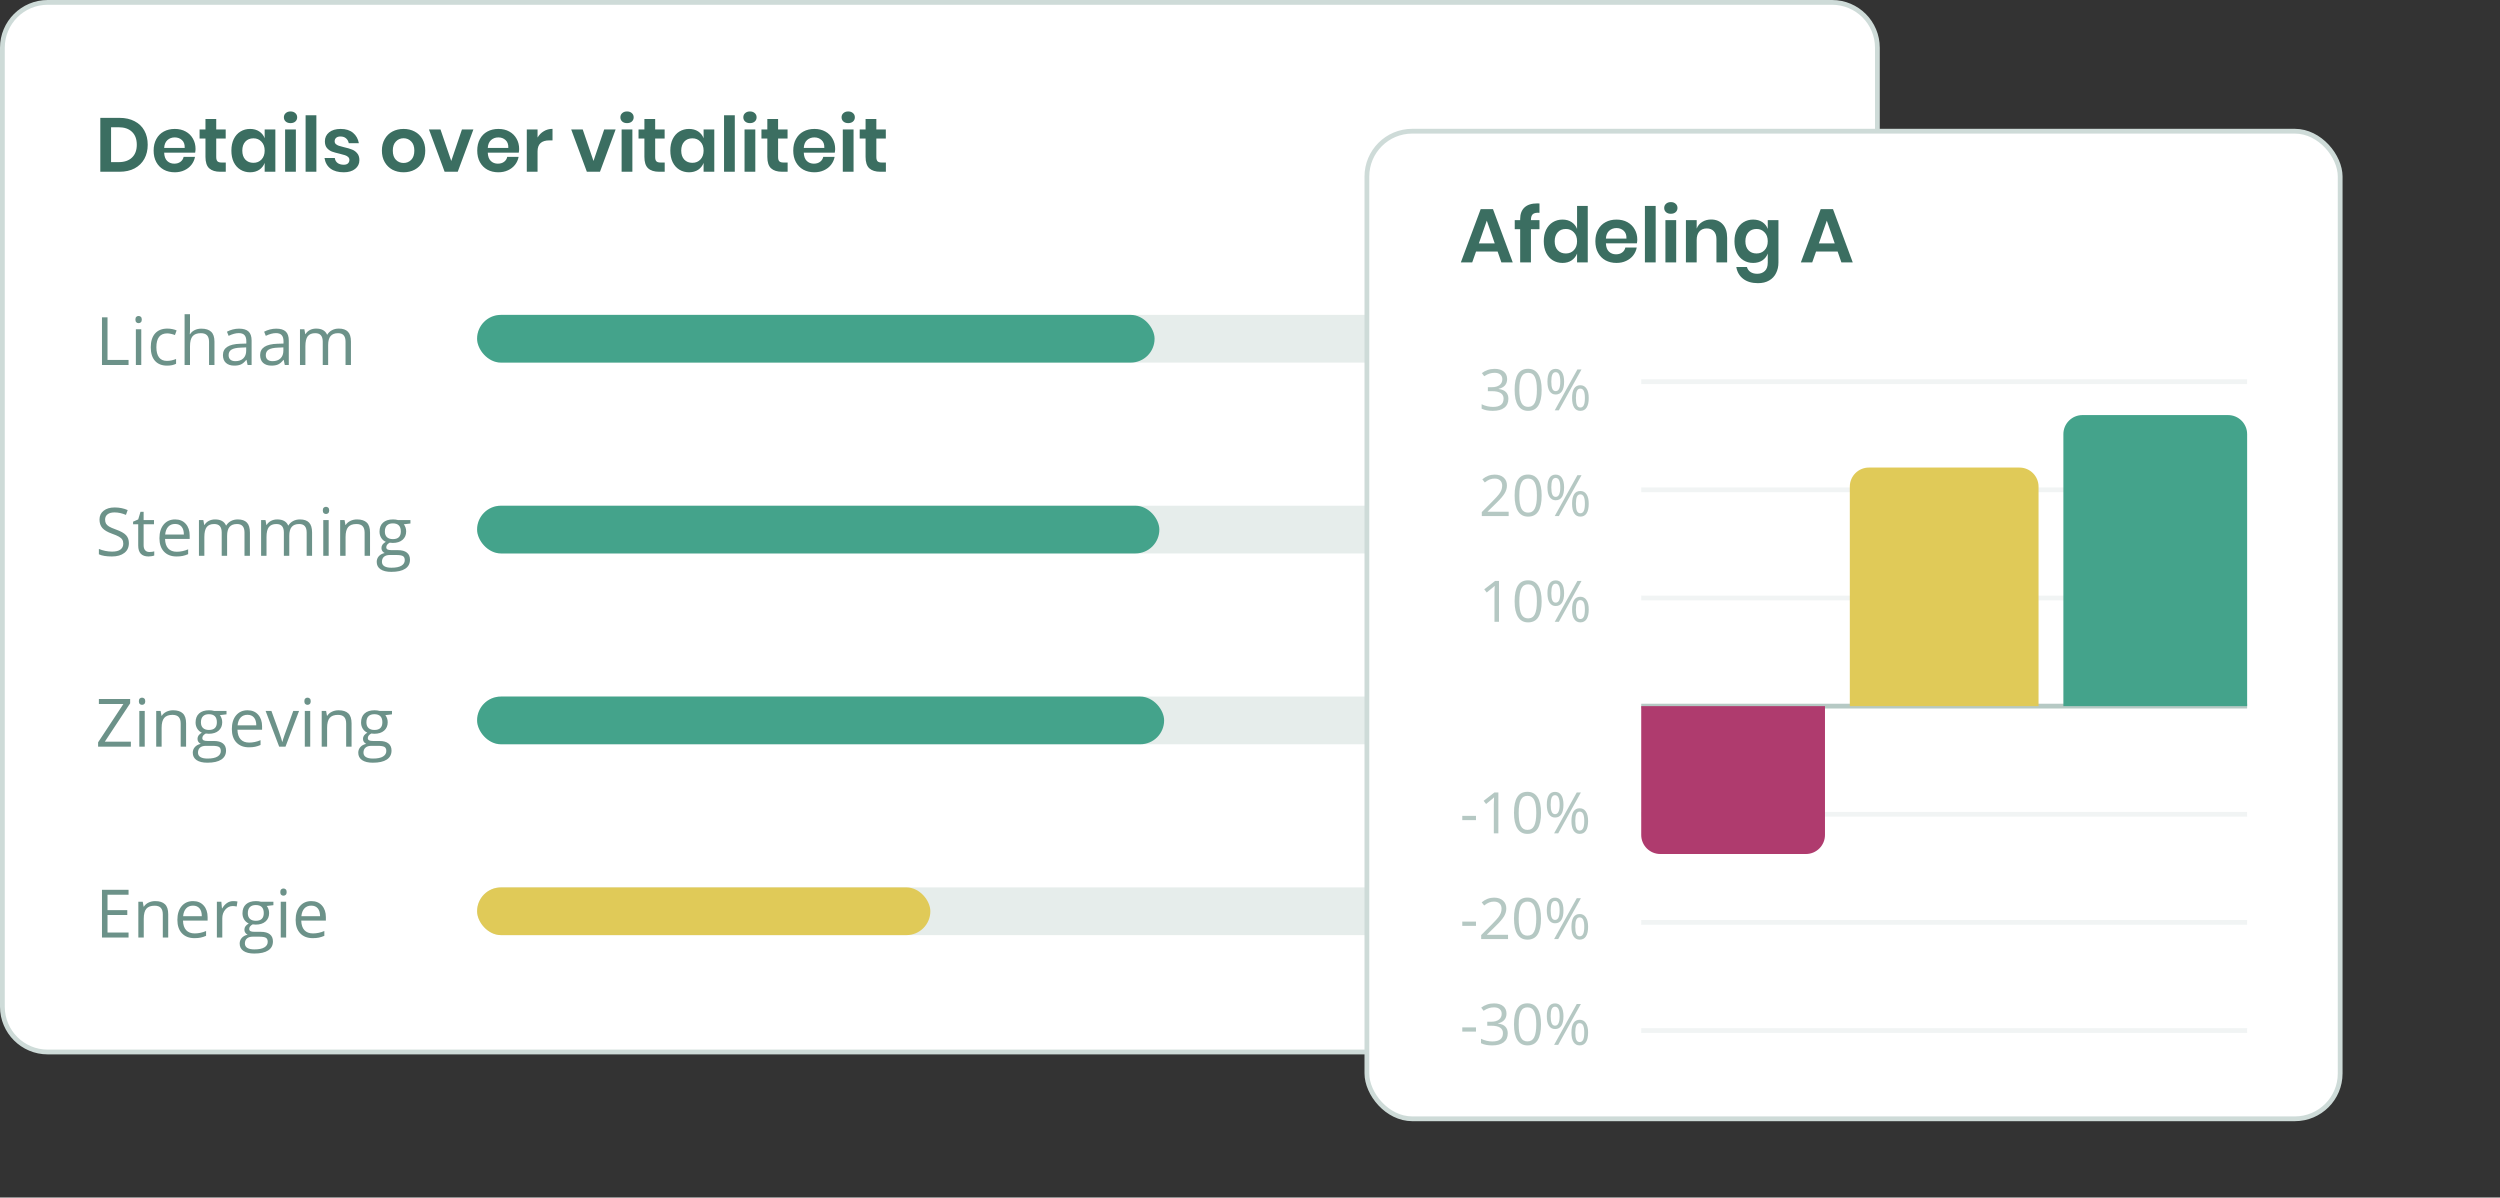 <svg xmlns="http://www.w3.org/2000/svg" width="524" height="251" viewBox="0 0 524 251" fill="none"><rect x="0" y="0" width="524" height="251" fill="#333333" stroke="none"/><path d="M10 0.5H384C389.247 0.5 393.5 4.753 393.5 10V211C393.5 216.247 389.247 220.5 384 220.5H10C4.753 220.5 0.5 216.247 0.5 211V10C0.5 4.753 4.753 0.5 10 0.5Z" fill="white"></path><path d="M10 0.5H384C389.247 0.5 393.5 4.753 393.5 10V211C393.5 216.247 389.247 220.5 384 220.5H10C4.753 220.5 0.5 216.247 0.5 211V10C0.5 4.753 4.753 0.5 10 0.5Z" stroke="#CEDBD8"></path><path opacity="0.8" d="M30.96 30.336C30.96 31.456 30.725 32.443 30.256 33.296C29.787 34.149 29.104 34.816 28.208 35.296C27.323 35.765 26.267 36 25.04 36H21.024V24.704H25.04C26.267 24.704 27.323 24.939 28.208 25.408C29.104 25.867 29.787 26.523 30.256 27.376C30.725 28.219 30.96 29.205 30.96 30.336ZM24.848 33.984C26.064 33.984 27.003 33.664 27.664 33.024C28.336 32.384 28.672 31.488 28.672 30.336C28.672 29.173 28.336 28.272 27.664 27.632C27.003 26.992 26.064 26.672 24.848 26.672H23.28V33.984H24.848ZM40.985 31.232C40.985 31.456 40.958 31.712 40.905 32H34.409C34.441 32.789 34.654 33.371 35.049 33.744C35.444 34.117 35.934 34.304 36.521 34.304C37.044 34.304 37.476 34.176 37.817 33.92C38.169 33.664 38.393 33.317 38.489 32.88H40.873C40.756 33.499 40.505 34.053 40.121 34.544C39.737 35.035 39.241 35.419 38.633 35.696C38.036 35.973 37.369 36.112 36.633 36.112C35.769 36.112 35.001 35.931 34.329 35.568C33.657 35.195 33.134 34.667 32.761 33.984C32.388 33.301 32.201 32.496 32.201 31.568C32.201 30.64 32.388 29.835 32.761 29.152C33.134 28.459 33.657 27.931 34.329 27.568C35.001 27.205 35.769 27.024 36.633 27.024C37.508 27.024 38.27 27.205 38.921 27.568C39.582 27.931 40.089 28.432 40.441 29.072C40.804 29.701 40.985 30.421 40.985 31.232ZM38.713 31.008C38.745 30.283 38.553 29.733 38.137 29.36C37.732 28.987 37.23 28.8 36.633 28.8C36.025 28.8 35.513 28.987 35.097 29.36C34.681 29.733 34.452 30.283 34.409 31.008H38.713ZM47.322 34.064V36H46.139C45.147 36 44.384 35.76 43.85 35.28C43.328 34.8 43.066 34 43.066 32.88V29.04H41.834V27.136H43.066V24.944H45.322V27.136H47.306V29.04H45.322V32.912C45.322 33.339 45.408 33.637 45.578 33.808C45.749 33.979 46.037 34.064 46.443 34.064H47.322ZM52.418 27.024C53.164 27.024 53.804 27.2 54.338 27.552C54.871 27.904 55.25 28.379 55.474 28.976V27.136H57.714V36H55.474V34.144C55.25 34.741 54.871 35.221 54.338 35.584C53.804 35.936 53.164 36.112 52.418 36.112C51.671 36.112 50.999 35.931 50.402 35.568C49.804 35.205 49.335 34.683 48.994 34C48.663 33.307 48.498 32.496 48.498 31.568C48.498 30.64 48.663 29.835 48.994 29.152C49.335 28.459 49.804 27.931 50.402 27.568C50.999 27.205 51.671 27.024 52.418 27.024ZM53.122 28.992C52.418 28.992 51.852 29.221 51.426 29.68C50.999 30.139 50.786 30.768 50.786 31.568C50.786 32.368 50.999 32.997 51.426 33.456C51.852 33.904 52.418 34.128 53.122 34.128C53.804 34.128 54.364 33.899 54.802 33.44C55.25 32.971 55.474 32.347 55.474 31.568C55.474 30.779 55.25 30.155 54.802 29.696C54.364 29.227 53.804 28.992 53.122 28.992ZM59.502 24.592C59.502 24.229 59.63 23.936 59.886 23.712C60.142 23.477 60.478 23.36 60.894 23.36C61.31 23.36 61.646 23.477 61.902 23.712C62.158 23.936 62.286 24.229 62.286 24.592C62.286 24.944 62.158 25.237 61.902 25.472C61.646 25.696 61.31 25.808 60.894 25.808C60.478 25.808 60.142 25.696 59.886 25.472C59.63 25.237 59.502 24.944 59.502 24.592ZM62.014 27.136V36H59.758V27.136H62.014ZM66.311 24.16V36H64.055V24.16H66.311ZM71.408 27.024C72.486 27.024 73.35 27.296 74 27.84C74.651 28.384 75.056 29.109 75.216 30.016H73.104C73.019 29.589 72.827 29.248 72.528 28.992C72.23 28.736 71.84 28.608 71.36 28.608C70.976 28.608 70.677 28.699 70.464 28.88C70.251 29.061 70.144 29.307 70.144 29.616C70.144 29.861 70.23 30.059 70.4 30.208C70.571 30.357 70.784 30.475 71.04 30.56C71.296 30.645 71.664 30.747 72.144 30.864C72.816 31.013 73.36 31.173 73.776 31.344C74.203 31.504 74.566 31.765 74.864 32.128C75.174 32.48 75.328 32.96 75.328 33.568C75.328 34.325 75.029 34.939 74.432 35.408C73.846 35.877 73.051 36.112 72.048 36.112C70.896 36.112 69.974 35.856 69.28 35.344C68.587 34.821 68.165 34.08 68.016 33.12H70.176C70.23 33.557 70.421 33.904 70.752 34.16C71.083 34.405 71.515 34.528 72.048 34.528C72.432 34.528 72.725 34.437 72.928 34.256C73.131 34.064 73.232 33.819 73.232 33.52C73.232 33.264 73.141 33.056 72.96 32.896C72.79 32.736 72.571 32.613 72.304 32.528C72.048 32.443 71.68 32.341 71.2 32.224C70.539 32.075 70 31.925 69.584 31.776C69.179 31.616 68.827 31.365 68.528 31.024C68.24 30.683 68.096 30.213 68.096 29.616C68.096 28.848 68.389 28.224 68.976 27.744C69.563 27.264 70.374 27.024 71.408 27.024ZM84.589 27.024C85.453 27.024 86.226 27.205 86.909 27.568C87.602 27.931 88.146 28.459 88.541 29.152C88.935 29.835 89.133 30.64 89.133 31.568C89.133 32.496 88.935 33.301 88.541 33.984C88.146 34.667 87.602 35.195 86.909 35.568C86.226 35.931 85.453 36.112 84.589 36.112C83.725 36.112 82.946 35.931 82.253 35.568C81.57 35.195 81.031 34.667 80.637 33.984C80.242 33.301 80.045 32.496 80.045 31.568C80.045 30.64 80.242 29.835 80.637 29.152C81.031 28.459 81.57 27.931 82.253 27.568C82.946 27.205 83.725 27.024 84.589 27.024ZM84.589 28.976C83.959 28.976 83.426 29.2 82.989 29.648C82.551 30.085 82.333 30.725 82.333 31.568C82.333 32.411 82.551 33.056 82.989 33.504C83.426 33.941 83.959 34.16 84.589 34.16C85.218 34.16 85.751 33.941 86.189 33.504C86.626 33.056 86.845 32.411 86.845 31.568C86.845 30.725 86.626 30.085 86.189 29.648C85.751 29.2 85.218 28.976 84.589 28.976ZM94.583 33.744L96.823 27.136H99.223L95.943 36H93.191L89.911 27.136H92.327L94.583 33.744ZM108.813 31.232C108.813 31.456 108.786 31.712 108.733 32H102.237C102.269 32.789 102.482 33.371 102.877 33.744C103.272 34.117 103.762 34.304 104.349 34.304C104.872 34.304 105.304 34.176 105.645 33.92C105.997 33.664 106.221 33.317 106.317 32.88H108.701C108.584 33.499 108.333 34.053 107.949 34.544C107.565 35.035 107.069 35.419 106.461 35.696C105.864 35.973 105.197 36.112 104.461 36.112C103.597 36.112 102.829 35.931 102.157 35.568C101.485 35.195 100.962 34.667 100.589 33.984C100.216 33.301 100.029 32.496 100.029 31.568C100.029 30.64 100.216 29.835 100.589 29.152C100.962 28.459 101.485 27.931 102.157 27.568C102.829 27.205 103.597 27.024 104.461 27.024C105.336 27.024 106.098 27.205 106.749 27.568C107.41 27.931 107.917 28.432 108.269 29.072C108.632 29.701 108.813 30.421 108.813 31.232ZM106.541 31.008C106.573 30.283 106.381 29.733 105.965 29.36C105.56 28.987 105.058 28.8 104.461 28.8C103.853 28.8 103.341 28.987 102.925 29.36C102.509 29.733 102.28 30.283 102.237 31.008H106.541ZM112.671 28.832C113.001 28.267 113.439 27.824 113.983 27.504C114.527 27.173 115.135 27.008 115.807 27.008V29.424H115.151C113.497 29.424 112.671 30.192 112.671 31.728V36H110.415V27.136H112.671V28.832ZM124.396 33.744L126.636 27.136H129.036L125.756 36H123.004L119.724 27.136H122.14L124.396 33.744ZM130.034 24.592C130.034 24.229 130.162 23.936 130.418 23.712C130.674 23.477 131.01 23.36 131.426 23.36C131.842 23.36 132.178 23.477 132.434 23.712C132.69 23.936 132.818 24.229 132.818 24.592C132.818 24.944 132.69 25.237 132.434 25.472C132.178 25.696 131.842 25.808 131.426 25.808C131.01 25.808 130.674 25.696 130.418 25.472C130.162 25.237 130.034 24.944 130.034 24.592ZM132.546 27.136V36H130.29V27.136H132.546ZM139.323 34.064V36H138.139C137.147 36 136.384 35.76 135.851 35.28C135.328 34.8 135.067 34 135.067 32.88V29.04H133.835V27.136H135.067V24.944H137.323V27.136H139.307V29.04H137.323V32.912C137.323 33.339 137.408 33.637 137.579 33.808C137.749 33.979 138.037 34.064 138.443 34.064H139.323ZM144.418 27.024C145.165 27.024 145.805 27.2 146.338 27.552C146.871 27.904 147.25 28.379 147.474 28.976V27.136H149.714V36H147.474V34.144C147.25 34.741 146.871 35.221 146.338 35.584C145.805 35.936 145.165 36.112 144.418 36.112C143.671 36.112 142.999 35.931 142.402 35.568C141.805 35.205 141.335 34.683 140.994 34C140.663 33.307 140.498 32.496 140.498 31.568C140.498 30.64 140.663 29.835 140.994 29.152C141.335 28.459 141.805 27.931 142.402 27.568C142.999 27.205 143.671 27.024 144.418 27.024ZM145.122 28.992C144.418 28.992 143.853 29.221 143.426 29.68C142.999 30.139 142.786 30.768 142.786 31.568C142.786 32.368 142.999 32.997 143.426 33.456C143.853 33.904 144.418 34.128 145.122 34.128C145.805 34.128 146.365 33.899 146.802 33.44C147.25 32.971 147.474 32.347 147.474 31.568C147.474 30.779 147.25 30.155 146.802 29.696C146.365 29.227 145.805 28.992 145.122 28.992ZM154.014 24.16V36H151.758V24.16H154.014ZM155.799 24.592C155.799 24.229 155.927 23.936 156.183 23.712C156.439 23.477 156.775 23.36 157.191 23.36C157.607 23.36 157.943 23.477 158.199 23.712C158.455 23.936 158.583 24.229 158.583 24.592C158.583 24.944 158.455 25.237 158.199 25.472C157.943 25.696 157.607 25.808 157.191 25.808C156.775 25.808 156.439 25.696 156.183 25.472C155.927 25.237 155.799 24.944 155.799 24.592ZM158.311 27.136V36H156.055V27.136H158.311ZM165.088 34.064V36H163.904C162.912 36 162.149 35.76 161.616 35.28C161.093 34.8 160.832 34 160.832 32.88V29.04H159.6V27.136H160.832V24.944H163.088V27.136H165.072V29.04H163.088V32.912C163.088 33.339 163.173 33.637 163.344 33.808C163.515 33.979 163.803 34.064 164.208 34.064H165.088ZM175.048 31.232C175.048 31.456 175.021 31.712 174.968 32H168.472C168.504 32.789 168.717 33.371 169.112 33.744C169.506 34.117 169.997 34.304 170.584 34.304C171.106 34.304 171.538 34.176 171.88 33.92C172.232 33.664 172.456 33.317 172.552 32.88H174.936C174.818 33.499 174.568 34.053 174.184 34.544C173.8 35.035 173.304 35.419 172.696 35.696C172.098 35.973 171.432 36.112 170.696 36.112C169.832 36.112 169.064 35.931 168.392 35.568C167.72 35.195 167.197 34.667 166.824 33.984C166.45 33.301 166.264 32.496 166.264 31.568C166.264 30.64 166.45 29.835 166.824 29.152C167.197 28.459 167.72 27.931 168.392 27.568C169.064 27.205 169.832 27.024 170.696 27.024C171.57 27.024 172.333 27.205 172.984 27.568C173.645 27.931 174.152 28.432 174.503 29.072C174.866 29.701 175.048 30.421 175.048 31.232ZM172.776 31.008C172.808 30.283 172.616 29.733 172.2 29.36C171.794 28.987 171.293 28.8 170.696 28.8C170.088 28.8 169.576 28.987 169.16 29.36C168.744 29.733 168.514 30.283 168.472 31.008H172.776ZM176.393 24.592C176.393 24.229 176.521 23.936 176.777 23.712C177.033 23.477 177.369 23.36 177.785 23.36C178.201 23.36 178.537 23.477 178.793 23.712C179.049 23.936 179.177 24.229 179.177 24.592C179.177 24.944 179.049 25.237 178.793 25.472C178.537 25.696 178.201 25.808 177.785 25.808C177.369 25.808 177.033 25.696 176.777 25.472C176.521 25.237 176.393 24.944 176.393 24.592ZM178.905 27.136V36H176.649V27.136H178.905ZM185.682 34.064V36H184.498C183.506 36 182.743 35.76 182.21 35.28C181.687 34.8 181.426 34 181.426 32.88V29.04H180.194V27.136H181.426V24.944H183.682V27.136H185.666V29.04H183.682V32.912C183.682 33.339 183.767 33.637 183.938 33.808C184.109 33.979 184.397 34.064 184.802 34.064H185.682Z" fill="#0A4A3A"></path><path d="M21.374 76.5V66.506H22.536V75.447H26.945V76.5H21.374ZM29.611 76.5H28.477V69.008H29.611V76.5ZM28.381 66.978C28.381 66.718 28.445 66.529 28.572 66.41C28.7 66.287 28.859 66.226 29.051 66.226C29.233 66.226 29.39 66.287 29.523 66.41C29.655 66.533 29.721 66.722 29.721 66.978C29.721 67.233 29.655 67.424 29.523 67.552C29.39 67.675 29.233 67.736 29.051 67.736C28.859 67.736 28.7 67.675 28.572 67.552C28.445 67.424 28.381 67.233 28.381 66.978ZM35.012 76.637C33.927 76.637 33.086 76.304 32.489 75.639C31.897 74.969 31.601 74.023 31.601 72.802C31.601 71.549 31.901 70.58 32.503 69.897C33.109 69.213 33.97 68.871 35.087 68.871C35.447 68.871 35.807 68.91 36.167 68.987C36.527 69.065 36.81 69.156 37.015 69.261L36.666 70.225C36.415 70.124 36.142 70.042 35.846 69.978C35.55 69.91 35.287 69.876 35.06 69.876C33.537 69.876 32.776 70.847 32.776 72.788C32.776 73.709 32.961 74.415 33.33 74.907C33.704 75.399 34.255 75.645 34.984 75.645C35.609 75.645 36.249 75.511 36.905 75.242V76.247C36.404 76.507 35.773 76.637 35.012 76.637ZM43.816 76.5V71.653C43.816 71.043 43.677 70.587 43.399 70.286C43.121 69.985 42.686 69.835 42.094 69.835C41.305 69.835 40.729 70.049 40.364 70.478C40.004 70.906 39.824 71.608 39.824 72.583V76.5H38.69V65.863H39.824V69.083C39.824 69.47 39.806 69.792 39.77 70.047H39.838C40.061 69.687 40.378 69.404 40.788 69.199C41.203 68.99 41.675 68.885 42.203 68.885C43.119 68.885 43.805 69.103 44.261 69.541C44.721 69.974 44.951 70.664 44.951 71.612V76.5H43.816ZM51.897 76.5L51.671 75.434H51.616C51.242 75.903 50.869 76.222 50.495 76.391C50.126 76.555 49.663 76.637 49.107 76.637C48.365 76.637 47.781 76.445 47.357 76.062C46.938 75.68 46.728 75.135 46.728 74.429C46.728 72.916 47.938 72.123 50.358 72.05L51.63 72.009V71.544C51.63 70.956 51.502 70.523 51.247 70.245C50.996 69.963 50.593 69.821 50.037 69.821C49.413 69.821 48.706 70.013 47.918 70.395L47.569 69.527C47.938 69.327 48.342 69.17 48.779 69.056C49.221 68.942 49.663 68.885 50.105 68.885C50.999 68.885 51.66 69.083 52.088 69.48C52.521 69.876 52.737 70.512 52.737 71.387V76.5H51.897ZM49.333 75.7C50.039 75.7 50.593 75.507 50.994 75.119C51.4 74.732 51.602 74.189 51.602 73.492V72.815L50.468 72.863C49.565 72.895 48.914 73.037 48.513 73.287C48.116 73.533 47.918 73.918 47.918 74.442C47.918 74.853 48.041 75.165 48.287 75.379C48.538 75.593 48.886 75.7 49.333 75.7ZM59.69 76.5L59.464 75.434H59.409C59.035 75.903 58.662 76.222 58.288 76.391C57.919 76.555 57.456 76.637 56.9 76.637C56.158 76.637 55.574 76.445 55.15 76.062C54.731 75.68 54.522 75.135 54.522 74.429C54.522 72.916 55.731 72.123 58.151 72.05L59.423 72.009V71.544C59.423 70.956 59.295 70.523 59.04 70.245C58.789 69.963 58.386 69.821 57.83 69.821C57.206 69.821 56.499 70.013 55.711 70.395L55.362 69.527C55.731 69.327 56.135 69.17 56.572 69.056C57.014 68.942 57.456 68.885 57.898 68.885C58.792 68.885 59.453 69.083 59.881 69.48C60.314 69.876 60.53 70.512 60.53 71.387V76.5H59.69ZM57.126 75.7C57.832 75.7 58.386 75.507 58.787 75.119C59.193 74.732 59.395 74.189 59.395 73.492V72.815L58.261 72.863C57.358 72.895 56.707 73.037 56.306 73.287C55.909 73.533 55.711 73.918 55.711 74.442C55.711 74.853 55.834 75.165 56.08 75.379C56.331 75.593 56.679 75.7 57.126 75.7ZM72.425 76.5V71.626C72.425 71.029 72.297 70.582 72.042 70.286C71.787 69.985 71.39 69.835 70.853 69.835C70.146 69.835 69.624 70.038 69.287 70.443C68.95 70.849 68.781 71.473 68.781 72.316V76.5H67.647V71.626C67.647 71.029 67.519 70.582 67.264 70.286C67.008 69.985 66.61 69.835 66.067 69.835C65.356 69.835 64.835 70.049 64.502 70.478C64.174 70.901 64.01 71.599 64.01 72.569V76.5H62.875V69.008H63.798L63.982 70.033H64.037C64.251 69.669 64.552 69.384 64.939 69.179C65.331 68.974 65.769 68.871 66.252 68.871C67.423 68.871 68.189 69.295 68.549 70.143H68.603C68.827 69.751 69.15 69.441 69.574 69.213C69.998 68.985 70.481 68.871 71.023 68.871C71.871 68.871 72.505 69.09 72.924 69.527C73.348 69.96 73.56 70.655 73.56 71.612V76.5H72.425Z" fill="#6C9289"></path><rect x="100" y="66" width="274" height="10" rx="5" fill="#E6EDEB"></rect><rect x="100" y="66" width="142" height="10" rx="5" fill="#44A38B"></rect><path d="M27.014 113.841C27.014 114.72 26.695 115.406 26.057 115.898C25.419 116.391 24.553 116.637 23.459 116.637C22.274 116.637 21.363 116.484 20.725 116.179V115.058C21.135 115.231 21.581 115.368 22.064 115.468C22.547 115.568 23.026 115.618 23.5 115.618C24.275 115.618 24.858 115.472 25.25 115.181C25.642 114.884 25.838 114.474 25.838 113.95C25.838 113.604 25.767 113.321 25.626 113.103C25.489 112.879 25.257 112.674 24.929 112.487C24.605 112.3 24.111 112.089 23.445 111.852C22.516 111.519 21.85 111.125 21.449 110.669C21.053 110.213 20.855 109.618 20.855 108.885C20.855 108.115 21.144 107.502 21.723 107.046C22.301 106.59 23.067 106.362 24.02 106.362C25.013 106.362 25.927 106.545 26.761 106.909L26.398 107.921C25.574 107.575 24.771 107.401 23.992 107.401C23.377 107.401 22.896 107.534 22.55 107.798C22.203 108.062 22.03 108.429 22.03 108.898C22.03 109.245 22.094 109.53 22.222 109.753C22.349 109.972 22.564 110.174 22.864 110.361C23.17 110.544 23.634 110.746 24.259 110.97C25.307 111.343 26.027 111.744 26.419 112.173C26.815 112.601 27.014 113.157 27.014 113.841ZM31.307 115.7C31.507 115.7 31.701 115.687 31.888 115.659C32.075 115.627 32.223 115.595 32.332 115.563V116.432C32.209 116.491 32.027 116.539 31.785 116.575C31.548 116.616 31.334 116.637 31.143 116.637C29.693 116.637 28.969 115.873 28.969 114.347V109.89H27.895V109.343L28.969 108.871L29.447 107.271H30.104V109.008H32.277V109.89H30.104V114.299C30.104 114.75 30.211 115.096 30.425 115.338C30.639 115.579 30.933 115.7 31.307 115.7ZM37.001 116.637C35.894 116.637 35.019 116.299 34.376 115.625C33.738 114.951 33.419 114.014 33.419 112.815C33.419 111.608 33.715 110.648 34.308 109.938C34.905 109.227 35.704 108.871 36.707 108.871C37.646 108.871 38.389 109.181 38.935 109.801C39.482 110.416 39.756 111.229 39.756 112.241V112.959H34.595C34.617 113.839 34.839 114.506 35.258 114.962C35.682 115.418 36.276 115.646 37.042 115.646C37.849 115.646 38.646 115.477 39.435 115.14V116.151C39.033 116.325 38.653 116.448 38.293 116.521C37.938 116.598 37.507 116.637 37.001 116.637ZM36.693 109.821C36.092 109.821 35.611 110.017 35.251 110.409C34.895 110.801 34.686 111.343 34.622 112.036H38.539C38.539 111.321 38.38 110.774 38.06 110.396C37.742 110.013 37.286 109.821 36.693 109.821ZM51.247 116.5V111.626C51.247 111.029 51.12 110.582 50.864 110.286C50.609 109.985 50.213 109.835 49.675 109.835C48.968 109.835 48.447 110.038 48.109 110.443C47.772 110.849 47.603 111.473 47.603 112.316V116.5H46.469V111.626C46.469 111.029 46.341 110.582 46.086 110.286C45.831 109.985 45.432 109.835 44.89 109.835C44.179 109.835 43.657 110.049 43.324 110.478C42.996 110.901 42.832 111.599 42.832 112.569V116.5H41.697V109.008H42.62L42.805 110.033H42.859C43.074 109.669 43.374 109.384 43.762 109.179C44.154 108.974 44.591 108.871 45.074 108.871C46.245 108.871 47.011 109.295 47.371 110.143H47.426C47.649 109.751 47.973 109.441 48.397 109.213C48.82 108.985 49.303 108.871 49.846 108.871C50.693 108.871 51.327 109.09 51.746 109.527C52.17 109.96 52.382 110.655 52.382 111.612V116.5H51.247ZM64.276 116.5V111.626C64.276 111.029 64.149 110.582 63.894 110.286C63.638 109.985 63.242 109.835 62.704 109.835C61.998 109.835 61.476 110.038 61.139 110.443C60.801 110.849 60.633 111.473 60.633 112.316V116.5H59.498V111.626C59.498 111.029 59.37 110.582 59.115 110.286C58.86 109.985 58.461 109.835 57.919 109.835C57.208 109.835 56.686 110.049 56.353 110.478C56.025 110.901 55.861 111.599 55.861 112.569V116.5H54.727V109.008H55.649L55.834 110.033H55.889C56.103 109.669 56.404 109.384 56.791 109.179C57.183 108.974 57.62 108.871 58.103 108.871C59.275 108.871 60.04 109.295 60.4 110.143H60.455C60.678 109.751 61.002 109.441 61.426 109.213C61.85 108.985 62.333 108.871 62.875 108.871C63.723 108.871 64.356 109.09 64.775 109.527C65.199 109.96 65.411 110.655 65.411 111.612V116.5H64.276ZM68.891 116.5H67.756V109.008H68.891V116.5ZM67.66 106.978C67.66 106.718 67.724 106.529 67.852 106.41C67.979 106.287 68.139 106.226 68.33 106.226C68.512 106.226 68.67 106.287 68.802 106.41C68.934 106.533 69 106.722 69 106.978C69 107.233 68.934 107.424 68.802 107.552C68.67 107.675 68.512 107.736 68.33 107.736C68.139 107.736 67.979 107.675 67.852 107.552C67.724 107.424 67.66 107.233 67.66 106.978ZM76.424 116.5V111.653C76.424 111.043 76.285 110.587 76.007 110.286C75.729 109.985 75.294 109.835 74.701 109.835C73.917 109.835 73.343 110.047 72.978 110.471C72.614 110.895 72.432 111.594 72.432 112.569V116.5H71.297V109.008H72.22L72.404 110.033H72.459C72.691 109.664 73.017 109.379 73.436 109.179C73.856 108.974 74.323 108.871 74.838 108.871C75.74 108.871 76.419 109.09 76.875 109.527C77.331 109.96 77.559 110.655 77.559 111.612V116.5H76.424ZM86.028 109.008V109.726L84.641 109.89C84.768 110.049 84.882 110.259 84.982 110.519C85.083 110.774 85.133 111.063 85.133 111.387C85.133 112.12 84.882 112.706 84.381 113.144C83.88 113.581 83.191 113.8 82.316 113.8C82.093 113.8 81.883 113.782 81.688 113.745C81.204 114 80.963 114.322 80.963 114.709C80.963 114.914 81.047 115.067 81.216 115.167C81.384 115.263 81.674 115.311 82.084 115.311H83.41C84.221 115.311 84.843 115.481 85.276 115.823C85.714 116.165 85.933 116.662 85.933 117.313C85.933 118.143 85.6 118.774 84.935 119.207C84.269 119.645 83.299 119.863 82.022 119.863C81.043 119.863 80.286 119.681 79.753 119.316C79.224 118.952 78.96 118.437 78.96 117.771C78.96 117.316 79.106 116.922 79.397 116.589C79.689 116.256 80.099 116.031 80.628 115.912C80.436 115.826 80.275 115.691 80.143 115.509C80.015 115.326 79.951 115.115 79.951 114.873C79.951 114.6 80.024 114.36 80.17 114.155C80.316 113.95 80.546 113.752 80.86 113.561C80.473 113.401 80.156 113.13 79.91 112.747C79.669 112.364 79.548 111.927 79.548 111.435C79.548 110.614 79.794 109.983 80.286 109.541C80.778 109.094 81.476 108.871 82.378 108.871C82.77 108.871 83.123 108.917 83.438 109.008H86.028ZM80.054 117.758C80.054 118.163 80.225 118.471 80.566 118.681C80.908 118.89 81.398 118.995 82.036 118.995C82.989 118.995 83.693 118.852 84.148 118.564C84.609 118.282 84.839 117.897 84.839 117.409C84.839 117.004 84.713 116.721 84.463 116.562C84.212 116.407 83.741 116.329 83.048 116.329H81.688C81.172 116.329 80.772 116.452 80.484 116.698C80.197 116.944 80.054 117.298 80.054 117.758ZM80.669 111.407C80.669 111.931 80.817 112.328 81.113 112.597C81.409 112.866 81.822 113 82.351 113C83.458 113 84.012 112.462 84.012 111.387C84.012 110.261 83.451 109.698 82.33 109.698C81.797 109.698 81.387 109.842 81.1 110.129C80.812 110.416 80.669 110.842 80.669 111.407Z" fill="#6C9289"></path><rect x="100" y="106" width="274" height="10" rx="5" fill="#E6EDEB"></rect><rect x="100" y="106" width="143" height="10" rx="5" fill="#44A38B"></rect><path d="M27.431 156.5H20.561V155.591L25.865 147.552H20.725V146.506H27.28V147.415L21.976 155.447H27.431V156.5ZM30.336 156.5H29.201V149.008H30.336V156.5ZM29.105 146.978C29.105 146.718 29.169 146.529 29.297 146.41C29.424 146.287 29.584 146.226 29.775 146.226C29.958 146.226 30.115 146.287 30.247 146.41C30.379 146.533 30.445 146.722 30.445 146.978C30.445 147.233 30.379 147.424 30.247 147.552C30.115 147.675 29.958 147.736 29.775 147.736C29.584 147.736 29.424 147.675 29.297 147.552C29.169 147.424 29.105 147.233 29.105 146.978ZM37.869 156.5V151.653C37.869 151.043 37.73 150.587 37.452 150.286C37.174 149.985 36.739 149.835 36.147 149.835C35.363 149.835 34.788 150.047 34.424 150.471C34.059 150.895 33.877 151.594 33.877 152.569V156.5H32.742V149.008H33.665L33.85 150.033H33.904C34.137 149.664 34.463 149.379 34.882 149.179C35.301 148.974 35.768 148.871 36.283 148.871C37.185 148.871 37.865 149.09 38.32 149.527C38.776 149.96 39.004 150.655 39.004 151.612V156.5H37.869ZM47.474 149.008V149.726L46.086 149.89C46.214 150.049 46.328 150.259 46.428 150.519C46.528 150.774 46.578 151.063 46.578 151.387C46.578 152.12 46.328 152.706 45.826 153.144C45.325 153.581 44.637 153.8 43.762 153.8C43.538 153.8 43.329 153.782 43.133 153.745C42.65 154 42.408 154.322 42.408 154.709C42.408 154.914 42.492 155.067 42.661 155.167C42.83 155.263 43.119 155.311 43.529 155.311H44.855C45.667 155.311 46.289 155.481 46.722 155.823C47.159 156.165 47.378 156.662 47.378 157.313C47.378 158.143 47.045 158.774 46.38 159.207C45.715 159.645 44.744 159.863 43.468 159.863C42.488 159.863 41.731 159.681 41.198 159.316C40.67 158.952 40.405 158.437 40.405 157.771C40.405 157.316 40.551 156.922 40.843 156.589C41.134 156.256 41.545 156.031 42.073 155.912C41.882 155.826 41.72 155.691 41.588 155.509C41.46 155.326 41.397 155.115 41.397 154.873C41.397 154.6 41.469 154.36 41.615 154.155C41.761 153.95 41.991 153.752 42.306 153.561C41.918 153.401 41.602 153.13 41.355 152.747C41.114 152.364 40.993 151.927 40.993 151.435C40.993 150.614 41.239 149.983 41.731 149.541C42.224 149.094 42.921 148.871 43.823 148.871C44.215 148.871 44.568 148.917 44.883 149.008H47.474ZM41.499 157.758C41.499 158.163 41.67 158.471 42.012 158.681C42.353 158.89 42.843 158.995 43.481 158.995C44.434 158.995 45.138 158.852 45.594 158.564C46.054 158.282 46.284 157.897 46.284 157.409C46.284 157.004 46.159 156.721 45.908 156.562C45.658 156.407 45.186 156.329 44.493 156.329H43.133C42.618 156.329 42.217 156.452 41.93 156.698C41.643 156.944 41.499 157.298 41.499 157.758ZM42.114 151.407C42.114 151.931 42.262 152.328 42.559 152.597C42.855 152.866 43.267 153 43.796 153C44.903 153 45.457 152.462 45.457 151.387C45.457 150.261 44.897 149.698 43.775 149.698C43.242 149.698 42.832 149.842 42.545 150.129C42.258 150.416 42.114 150.842 42.114 151.407ZM52.177 156.637C51.069 156.637 50.194 156.299 49.552 155.625C48.914 154.951 48.595 154.014 48.595 152.815C48.595 151.608 48.891 150.648 49.483 149.938C50.08 149.227 50.88 148.871 51.883 148.871C52.822 148.871 53.565 149.181 54.111 149.801C54.658 150.416 54.932 151.229 54.932 152.241V152.959H49.77C49.793 153.839 50.014 154.506 50.434 154.962C50.857 155.418 51.452 155.646 52.218 155.646C53.024 155.646 53.822 155.477 54.61 155.14V156.151C54.209 156.325 53.829 156.448 53.469 156.521C53.113 156.598 52.683 156.637 52.177 156.637ZM51.869 149.821C51.268 149.821 50.787 150.017 50.427 150.409C50.071 150.801 49.862 151.343 49.798 152.036H53.715C53.715 151.321 53.555 150.774 53.236 150.396C52.917 150.013 52.462 149.821 51.869 149.821ZM58.514 156.5L55.67 149.008H56.887L58.5 153.451C58.865 154.49 59.079 155.165 59.143 155.475H59.197C59.247 155.233 59.405 154.734 59.669 153.978C59.938 153.216 60.537 151.56 61.467 149.008H62.684L59.84 156.5H58.514ZM65.022 156.5H63.887V149.008H65.022V156.5ZM63.791 146.978C63.791 146.718 63.855 146.529 63.982 146.41C64.11 146.287 64.269 146.226 64.461 146.226C64.643 146.226 64.8 146.287 64.933 146.41C65.065 146.533 65.131 146.722 65.131 146.978C65.131 147.233 65.065 147.424 64.933 147.552C64.8 147.675 64.643 147.736 64.461 147.736C64.269 147.736 64.11 147.675 63.982 147.552C63.855 147.424 63.791 147.233 63.791 146.978ZM72.555 156.5V151.653C72.555 151.043 72.416 150.587 72.138 150.286C71.86 149.985 71.424 149.835 70.832 149.835C70.048 149.835 69.474 150.047 69.109 150.471C68.745 150.895 68.562 151.594 68.562 152.569V156.5H67.428V149.008H68.351L68.535 150.033H68.59C68.822 149.664 69.148 149.379 69.567 149.179C69.987 148.974 70.454 148.871 70.969 148.871C71.871 148.871 72.55 149.09 73.006 149.527C73.462 149.96 73.689 150.655 73.689 151.612V156.5H72.555ZM82.159 149.008V149.726L80.772 149.89C80.899 150.049 81.013 150.259 81.113 150.519C81.213 150.774 81.264 151.063 81.264 151.387C81.264 152.12 81.013 152.706 80.512 153.144C80.01 153.581 79.322 153.8 78.447 153.8C78.224 153.8 78.014 153.782 77.818 153.745C77.335 154 77.094 154.322 77.094 154.709C77.094 154.914 77.178 155.067 77.347 155.167C77.515 155.263 77.805 155.311 78.215 155.311H79.541C80.352 155.311 80.974 155.481 81.407 155.823C81.845 156.165 82.064 156.662 82.064 157.313C82.064 158.143 81.731 158.774 81.065 159.207C80.4 159.645 79.429 159.863 78.153 159.863C77.174 159.863 76.417 159.681 75.884 159.316C75.355 158.952 75.091 158.437 75.091 157.771C75.091 157.316 75.237 156.922 75.528 156.589C75.82 156.256 76.23 156.031 76.759 155.912C76.567 155.826 76.406 155.691 76.273 155.509C76.146 155.326 76.082 155.115 76.082 154.873C76.082 154.6 76.155 154.36 76.301 154.155C76.447 153.95 76.677 153.752 76.991 153.561C76.604 153.401 76.287 153.13 76.041 152.747C75.799 152.364 75.679 151.927 75.679 151.435C75.679 150.614 75.925 149.983 76.417 149.541C76.909 149.094 77.606 148.871 78.509 148.871C78.901 148.871 79.254 148.917 79.568 149.008H82.159ZM76.185 157.758C76.185 158.163 76.356 158.471 76.697 158.681C77.039 158.89 77.529 158.995 78.167 158.995C79.12 158.995 79.824 158.852 80.279 158.564C80.74 158.282 80.97 157.897 80.97 157.409C80.97 157.004 80.844 156.721 80.594 156.562C80.343 156.407 79.871 156.329 79.179 156.329H77.818C77.303 156.329 76.902 156.452 76.615 156.698C76.328 156.944 76.185 157.298 76.185 157.758ZM76.8 151.407C76.8 151.931 76.948 152.328 77.244 152.597C77.54 152.866 77.953 153 78.481 153C79.589 153 80.143 152.462 80.143 151.387C80.143 150.261 79.582 149.698 78.461 149.698C77.928 149.698 77.518 149.842 77.231 150.129C76.943 150.416 76.8 150.842 76.8 151.407Z" fill="#6C9289"></path><rect x="100" y="146" width="274" height="10" rx="5" fill="#E6EDEB"></rect><rect x="100" y="146" width="144" height="10" rx="5" fill="#44A38B"></rect><path d="M26.945 196.5H21.374V186.506H26.945V187.538H22.536V190.758H26.679V191.783H22.536V195.461H26.945V196.5ZM34.123 196.5V191.653C34.123 191.043 33.984 190.587 33.706 190.286C33.428 189.985 32.993 189.835 32.4 189.835C31.616 189.835 31.042 190.047 30.678 190.471C30.313 190.895 30.131 191.594 30.131 192.569V196.5H28.996V189.008H29.919L30.104 190.033H30.158C30.391 189.664 30.716 189.379 31.136 189.179C31.555 188.974 32.022 188.871 32.537 188.871C33.44 188.871 34.118 189.09 34.574 189.527C35.03 189.96 35.258 190.655 35.258 191.612V196.5H34.123ZM40.761 196.637C39.653 196.637 38.778 196.299 38.136 195.625C37.498 194.951 37.179 194.014 37.179 192.815C37.179 191.608 37.475 190.648 38.067 189.938C38.664 189.227 39.464 188.871 40.467 188.871C41.406 188.871 42.148 189.181 42.695 189.801C43.242 190.416 43.516 191.229 43.516 192.241V192.959H38.355C38.377 193.839 38.598 194.506 39.018 194.962C39.441 195.418 40.036 195.646 40.802 195.646C41.608 195.646 42.406 195.477 43.194 195.14V196.151C42.793 196.325 42.413 196.448 42.053 196.521C41.697 196.598 41.267 196.637 40.761 196.637ZM40.453 189.821C39.852 189.821 39.371 190.017 39.011 190.409C38.655 190.801 38.446 191.343 38.382 192.036H42.299C42.299 191.321 42.139 190.774 41.82 190.396C41.501 190.013 41.046 189.821 40.453 189.821ZM48.875 188.871C49.208 188.871 49.506 188.898 49.77 188.953L49.613 190.006C49.303 189.938 49.03 189.903 48.793 189.903C48.187 189.903 47.667 190.149 47.234 190.642C46.806 191.134 46.592 191.747 46.592 192.48V196.5H45.457V189.008H46.394L46.523 190.396H46.578C46.856 189.908 47.191 189.532 47.583 189.268C47.975 189.003 48.406 188.871 48.875 188.871ZM57.304 189.008V189.726L55.916 189.89C56.044 190.049 56.158 190.259 56.258 190.519C56.358 190.774 56.408 191.063 56.408 191.387C56.408 192.12 56.158 192.706 55.656 193.144C55.155 193.581 54.467 193.8 53.592 193.8C53.368 193.8 53.159 193.782 52.963 193.745C52.48 194 52.238 194.322 52.238 194.709C52.238 194.914 52.323 195.067 52.491 195.167C52.66 195.263 52.949 195.311 53.359 195.311H54.685C55.497 195.311 56.119 195.481 56.552 195.823C56.989 196.165 57.208 196.662 57.208 197.313C57.208 198.143 56.875 198.774 56.21 199.207C55.545 199.645 54.574 199.863 53.298 199.863C52.318 199.863 51.562 199.681 51.028 199.316C50.5 198.952 50.235 198.437 50.235 197.771C50.235 197.316 50.381 196.922 50.673 196.589C50.965 196.256 51.375 196.031 51.903 195.912C51.712 195.826 51.55 195.691 51.418 195.509C51.29 195.326 51.227 195.115 51.227 194.873C51.227 194.6 51.3 194.36 51.445 194.155C51.591 193.95 51.821 193.752 52.136 193.561C51.748 193.401 51.432 193.13 51.185 192.747C50.944 192.364 50.823 191.927 50.823 191.435C50.823 190.614 51.069 189.983 51.562 189.541C52.054 189.094 52.751 188.871 53.653 188.871C54.045 188.871 54.398 188.917 54.713 189.008H57.304ZM51.329 197.758C51.329 198.163 51.5 198.471 51.842 198.681C52.184 198.89 52.673 198.995 53.312 198.995C54.264 198.995 54.968 198.852 55.424 198.564C55.884 198.282 56.114 197.897 56.114 197.409C56.114 197.004 55.989 196.721 55.738 196.562C55.488 196.407 55.016 196.329 54.323 196.329H52.963C52.448 196.329 52.047 196.452 51.76 196.698C51.473 196.944 51.329 197.298 51.329 197.758ZM51.944 191.407C51.944 191.931 52.092 192.328 52.389 192.597C52.685 192.866 53.097 193 53.626 193C54.733 193 55.287 192.462 55.287 191.387C55.287 190.261 54.727 189.698 53.605 189.698C53.072 189.698 52.662 189.842 52.375 190.129C52.088 190.416 51.944 190.842 51.944 191.407ZM59.977 196.5H58.842V189.008H59.977V196.5ZM58.746 186.978C58.746 186.718 58.81 186.529 58.938 186.41C59.065 186.287 59.225 186.226 59.416 186.226C59.598 186.226 59.755 186.287 59.888 186.41C60.02 186.533 60.086 186.722 60.086 186.978C60.086 187.233 60.02 187.424 59.888 187.552C59.755 187.675 59.598 187.736 59.416 187.736C59.225 187.736 59.065 187.675 58.938 187.552C58.81 187.424 58.746 187.233 58.746 186.978ZM65.548 196.637C64.44 196.637 63.565 196.299 62.923 195.625C62.285 194.951 61.966 194.014 61.966 192.815C61.966 191.608 62.262 190.648 62.855 189.938C63.452 189.227 64.251 188.871 65.254 188.871C66.193 188.871 66.936 189.181 67.482 189.801C68.029 190.416 68.303 191.229 68.303 192.241V192.959H63.142C63.164 193.839 63.385 194.506 63.805 194.962C64.228 195.418 64.823 195.646 65.589 195.646C66.395 195.646 67.193 195.477 67.981 195.14V196.151C67.58 196.325 67.2 196.448 66.84 196.521C66.484 196.598 66.054 196.637 65.548 196.637ZM65.24 189.821C64.639 189.821 64.158 190.017 63.798 190.409C63.442 190.801 63.233 191.343 63.169 192.036H67.086C67.086 191.321 66.926 190.774 66.607 190.396C66.288 190.013 65.833 189.821 65.24 189.821Z" fill="#6C9289"></path><rect x="100" y="186" width="274" height="10" rx="5" fill="#E6EDEB"></rect><rect x="100" y="186" width="95" height="10" rx="5" fill="#E0CA58"></rect><rect x="286.5" y="27.5" width="204" height="207" rx="9.5" fill="white"></rect><rect x="286.5" y="27.5" width="204" height="207" rx="9.5" stroke="#CEDBD8"></rect><path opacity="0.8" d="M313.904 52.728H309.376L308.576 55H306.192L310.352 43.832H312.928L317.072 55H314.688L313.904 52.728ZM313.296 51.016L311.632 46.248L309.968 51.016H313.296ZM322.674 44.6C322.012 44.557 321.548 44.653 321.282 44.888C321.015 45.123 320.882 45.533 320.882 46.12V46.136H322.674V48.04H320.882V55H318.626V48.04H317.49V46.136H318.626V45.928C318.626 44.872 318.924 44.061 319.522 43.496C320.13 42.92 321.026 42.632 322.21 42.632C322.412 42.632 322.567 42.637 322.674 42.648V44.6ZM327.496 46.024C328.243 46.024 328.877 46.2 329.4 46.552C329.933 46.904 330.317 47.379 330.552 47.976V43.16H332.792V55H330.552V53.144C330.317 53.741 329.933 54.221 329.4 54.584C328.877 54.936 328.243 55.112 327.496 55.112C326.749 55.112 326.077 54.931 325.48 54.568C324.883 54.205 324.413 53.683 324.072 53C323.741 52.307 323.576 51.496 323.576 50.568C323.576 49.64 323.741 48.835 324.072 48.152C324.413 47.459 324.883 46.931 325.48 46.568C326.077 46.205 326.749 46.024 327.496 46.024ZM328.2 47.992C327.496 47.992 326.931 48.221 326.504 48.68C326.077 49.139 325.864 49.768 325.864 50.568C325.864 51.368 326.077 51.997 326.504 52.456C326.931 52.904 327.496 53.128 328.2 53.128C328.883 53.128 329.443 52.899 329.88 52.44C330.328 51.971 330.552 51.347 330.552 50.568C330.552 49.779 330.328 49.155 329.88 48.696C329.443 48.227 328.883 47.992 328.2 47.992ZM343.173 50.232C343.173 50.456 343.146 50.712 343.093 51H336.597C336.629 51.789 336.842 52.371 337.237 52.744C337.631 53.117 338.122 53.304 338.709 53.304C339.231 53.304 339.663 53.176 340.005 52.92C340.357 52.664 340.581 52.317 340.677 51.88H343.061C342.943 52.499 342.693 53.053 342.309 53.544C341.925 54.035 341.429 54.419 340.821 54.696C340.223 54.973 339.557 55.112 338.821 55.112C337.957 55.112 337.189 54.931 336.517 54.568C335.845 54.195 335.322 53.667 334.949 52.984C334.575 52.301 334.389 51.496 334.389 50.568C334.389 49.64 334.575 48.835 334.949 48.152C335.322 47.459 335.845 46.931 336.517 46.568C337.189 46.205 337.957 46.024 338.821 46.024C339.695 46.024 340.458 46.205 341.109 46.568C341.77 46.931 342.277 47.432 342.628 48.072C342.991 48.701 343.173 49.421 343.173 50.232ZM340.901 50.008C340.933 49.283 340.741 48.733 340.325 48.36C339.919 47.987 339.418 47.8 338.821 47.8C338.213 47.8 337.701 47.987 337.285 48.36C336.869 48.733 336.639 49.283 336.597 50.008H340.901ZM347.03 43.16V55H344.774V43.16H347.03ZM348.815 43.592C348.815 43.229 348.943 42.936 349.199 42.712C349.455 42.477 349.791 42.36 350.207 42.36C350.623 42.36 350.959 42.477 351.215 42.712C351.471 42.936 351.599 43.229 351.599 43.592C351.599 43.944 351.471 44.237 351.215 44.472C350.959 44.696 350.623 44.808 350.207 44.808C349.791 44.808 349.455 44.696 349.199 44.472C348.943 44.237 348.815 43.944 348.815 43.592ZM351.327 46.136V55H349.071V46.136H351.327ZM358.648 46.008C359.672 46.008 360.488 46.344 361.096 47.016C361.704 47.688 362.008 48.632 362.008 49.848V55H359.768V50.104C359.768 49.4 359.586 48.856 359.224 48.472C358.861 48.077 358.365 47.88 357.736 47.88C357.096 47.88 356.584 48.088 356.2 48.504C355.816 48.92 355.624 49.517 355.624 50.296V55H353.368V46.136H355.624V47.912C355.858 47.315 356.242 46.851 356.776 46.52C357.32 46.179 357.944 46.008 358.648 46.008ZM367.465 46.024C368.211 46.024 368.851 46.2 369.385 46.552C369.918 46.904 370.297 47.379 370.521 47.976V46.136H372.761V55.032C372.761 55.853 372.595 56.589 372.265 57.24C371.945 57.901 371.459 58.419 370.809 58.792C370.169 59.165 369.39 59.352 368.473 59.352C367.193 59.352 366.158 59.048 365.369 58.44C364.579 57.832 364.099 57.005 363.929 55.96H366.153C366.281 56.408 366.526 56.755 366.889 57C367.262 57.256 367.737 57.384 368.313 57.384C368.974 57.384 369.507 57.187 369.913 56.792C370.318 56.408 370.521 55.821 370.521 55.032V53.144C370.297 53.741 369.918 54.221 369.385 54.584C368.851 54.936 368.211 55.112 367.465 55.112C366.718 55.112 366.046 54.931 365.449 54.568C364.851 54.205 364.382 53.683 364.041 53C363.71 52.307 363.545 51.496 363.545 50.568C363.545 49.64 363.71 48.835 364.041 48.152C364.382 47.459 364.851 46.931 365.449 46.568C366.046 46.205 366.718 46.024 367.465 46.024ZM368.169 47.992C367.465 47.992 366.899 48.221 366.473 48.68C366.046 49.139 365.833 49.768 365.833 50.568C365.833 51.368 366.046 51.997 366.473 52.456C366.899 52.904 367.465 53.128 368.169 53.128C368.851 53.128 369.411 52.899 369.849 52.44C370.297 51.971 370.521 51.347 370.521 50.568C370.521 49.779 370.297 49.155 369.849 48.696C369.411 48.227 368.851 47.992 368.169 47.992ZM385.17 52.728H380.642L379.842 55H377.458L381.618 43.832H384.194L388.338 55H385.954L385.17 52.728ZM384.562 51.016L382.898 46.248L381.234 51.016H384.562Z" fill="#0A4A3A"></path><path opacity="0.5" d="M315.895 79.449C315.895 79.996 315.74 80.443 315.432 80.791C315.127 81.139 314.693 81.371 314.131 81.488V81.535C314.818 81.621 315.328 81.84 315.66 82.191C315.992 82.543 316.158 83.004 316.158 83.574C316.158 84.391 315.875 85.019 315.309 85.461C314.742 85.898 313.938 86.117 312.895 86.117C312.441 86.117 312.025 86.082 311.646 86.012C311.271 85.945 310.906 85.826 310.551 85.654V84.728C310.922 84.912 311.316 85.053 311.734 85.15C312.156 85.244 312.555 85.291 312.93 85.291C314.41 85.291 315.15 84.711 315.15 83.551C315.15 82.512 314.334 81.992 312.701 81.992H311.857V81.154H312.713C313.381 81.154 313.91 81.008 314.301 80.715C314.691 80.418 314.887 80.008 314.887 79.484C314.887 79.066 314.742 78.738 314.453 78.5C314.168 78.262 313.779 78.143 313.287 78.143C312.912 78.143 312.559 78.193 312.227 78.295C311.895 78.397 311.516 78.584 311.09 78.857L310.598 78.201C310.949 77.924 311.354 77.707 311.811 77.551C312.271 77.391 312.756 77.311 313.264 77.311C314.096 77.311 314.742 77.502 315.203 77.885C315.664 78.264 315.895 78.785 315.895 79.449ZM323.131 81.705C323.131 83.186 322.896 84.291 322.428 85.022C321.963 85.752 321.25 86.117 320.289 86.117C319.367 86.117 318.666 85.744 318.186 84.998C317.705 84.248 317.465 83.15 317.465 81.705C317.465 80.213 317.697 79.106 318.162 78.383C318.627 77.66 319.336 77.299 320.289 77.299C321.219 77.299 321.924 77.676 322.404 78.43C322.889 79.184 323.131 80.275 323.131 81.705ZM318.449 81.705C318.449 82.951 318.596 83.859 318.889 84.43C319.182 84.996 319.648 85.279 320.289 85.279C320.938 85.279 321.406 84.992 321.695 84.418C321.988 83.84 322.135 82.936 322.135 81.705C322.135 80.475 321.988 79.574 321.695 79.004C321.406 78.43 320.938 78.143 320.289 78.143C319.648 78.143 319.182 78.426 318.889 78.992C318.596 79.555 318.449 80.459 318.449 81.705ZM325.152 79.988C325.152 80.652 325.225 81.15 325.369 81.482C325.514 81.814 325.748 81.981 326.072 81.981C326.713 81.981 327.033 81.316 327.033 79.988C327.033 78.668 326.713 78.008 326.072 78.008C325.748 78.008 325.514 78.172 325.369 78.5C325.225 78.828 325.152 79.324 325.152 79.988ZM327.836 79.988C327.836 80.879 327.686 81.553 327.385 82.01C327.088 82.463 326.65 82.689 326.072 82.689C325.525 82.689 325.1 82.457 324.795 81.992C324.494 81.527 324.344 80.859 324.344 79.988C324.344 79.102 324.488 78.434 324.777 77.984C325.07 77.535 325.502 77.311 326.072 77.311C326.639 77.311 327.074 77.543 327.379 78.008C327.684 78.473 327.836 79.133 327.836 79.988ZM330.309 83.422C330.309 84.09 330.381 84.59 330.525 84.922C330.67 85.25 330.906 85.414 331.234 85.414C331.562 85.414 331.805 85.252 331.961 84.928C332.117 84.6 332.195 84.098 332.195 83.422C332.195 82.754 332.117 82.26 331.961 81.939C331.805 81.615 331.562 81.453 331.234 81.453C330.906 81.453 330.67 81.615 330.525 81.939C330.381 82.26 330.309 82.754 330.309 83.422ZM332.998 83.422C332.998 84.309 332.848 84.981 332.547 85.438C332.25 85.891 331.812 86.117 331.234 86.117C330.68 86.117 330.252 85.885 329.951 85.42C329.654 84.955 329.506 84.289 329.506 83.422C329.506 82.535 329.65 81.867 329.939 81.418C330.232 80.969 330.664 80.744 331.234 80.744C331.789 80.744 332.221 80.975 332.529 81.436C332.842 81.893 332.998 82.555 332.998 83.422ZM331.486 77.434L326.734 86H325.873L330.625 77.434H331.486Z" fill="#6C9289"></path><path opacity="0.5" d="M316.217 108.167H310.586V107.329L312.842 105.061C313.529 104.366 313.982 103.87 314.201 103.573C314.42 103.276 314.584 102.987 314.693 102.706C314.803 102.424 314.857 102.122 314.857 101.797C314.857 101.34 314.719 100.979 314.441 100.713C314.164 100.444 313.779 100.309 313.287 100.309C312.932 100.309 312.594 100.368 312.273 100.485C311.957 100.602 311.604 100.815 311.213 101.124L310.697 100.461C311.486 99.805 312.346 99.477 313.275 99.477C314.08 99.477 314.711 99.684 315.168 100.098C315.625 100.508 315.854 101.061 315.854 101.756C315.854 102.299 315.701 102.836 315.396 103.368C315.092 103.899 314.521 104.571 313.686 105.383L311.811 107.217V107.264H316.217V108.167ZM323.131 103.872C323.131 105.352 322.896 106.458 322.428 107.188C321.963 107.918 321.25 108.284 320.289 108.284C319.367 108.284 318.666 107.911 318.186 107.165C317.705 106.415 317.465 105.317 317.465 103.872C317.465 102.379 317.697 101.272 318.162 100.549C318.627 99.827 319.336 99.465 320.289 99.465C321.219 99.465 321.924 99.842 322.404 100.596C322.889 101.35 323.131 102.442 323.131 103.872ZM318.449 103.872C318.449 105.118 318.596 106.026 318.889 106.596C319.182 107.163 319.648 107.446 320.289 107.446C320.938 107.446 321.406 107.159 321.695 106.584C321.988 106.006 322.135 105.102 322.135 103.872C322.135 102.641 321.988 101.741 321.695 101.17C321.406 100.596 320.938 100.309 320.289 100.309C319.648 100.309 319.182 100.592 318.889 101.159C318.596 101.721 318.449 102.625 318.449 103.872ZM325.152 102.155C325.152 102.819 325.225 103.317 325.369 103.649C325.514 103.981 325.748 104.147 326.072 104.147C326.713 104.147 327.033 103.483 327.033 102.155C327.033 100.834 326.713 100.174 326.072 100.174C325.748 100.174 325.514 100.338 325.369 100.667C325.225 100.995 325.152 101.491 325.152 102.155ZM327.836 102.155C327.836 103.045 327.686 103.719 327.385 104.176C327.088 104.629 326.65 104.856 326.072 104.856C325.525 104.856 325.1 104.624 324.795 104.159C324.494 103.694 324.344 103.026 324.344 102.155C324.344 101.268 324.488 100.6 324.777 100.151C325.07 99.702 325.502 99.477 326.072 99.477C326.639 99.477 327.074 99.71 327.379 100.174C327.684 100.639 327.836 101.299 327.836 102.155ZM330.309 105.588C330.309 106.256 330.381 106.756 330.525 107.088C330.67 107.417 330.906 107.581 331.234 107.581C331.562 107.581 331.805 107.418 331.961 107.094C332.117 106.766 332.195 106.264 332.195 105.588C332.195 104.92 332.117 104.426 331.961 104.106C331.805 103.782 331.562 103.62 331.234 103.62C330.906 103.62 330.67 103.782 330.525 104.106C330.381 104.426 330.309 104.92 330.309 105.588ZM332.998 105.588C332.998 106.475 332.848 107.147 332.547 107.604C332.25 108.057 331.812 108.284 331.234 108.284C330.68 108.284 330.252 108.051 329.951 107.586C329.654 107.122 329.506 106.456 329.506 105.588C329.506 104.702 329.65 104.034 329.939 103.584C330.232 103.135 330.664 102.911 331.234 102.911C331.789 102.911 332.221 103.141 332.529 103.602C332.842 104.059 332.998 104.721 332.998 105.588ZM331.486 99.6L326.734 108.167H325.873L330.625 99.6H331.486Z" fill="#6C9289"></path><path opacity="0.5" d="M314.189 130.333H313.24V124.228C313.24 123.72 313.256 123.24 313.287 122.787C313.205 122.869 313.113 122.955 313.012 123.044C312.91 123.134 312.445 123.515 311.617 124.187L311.102 123.519L313.369 121.767H314.189V130.333ZM323.131 126.039C323.131 127.519 322.896 128.625 322.428 129.355C321.963 130.085 321.25 130.451 320.289 130.451C319.367 130.451 318.666 130.078 318.186 129.332C317.705 128.582 317.465 127.484 317.465 126.039C317.465 124.546 317.697 123.439 318.162 122.716C318.627 121.994 319.336 121.632 320.289 121.632C321.219 121.632 321.924 122.009 322.404 122.763C322.889 123.517 323.131 124.609 323.131 126.039ZM318.449 126.039C318.449 127.285 318.596 128.193 318.889 128.763C319.182 129.33 319.648 129.613 320.289 129.613C320.938 129.613 321.406 129.326 321.695 128.751C321.988 128.173 322.135 127.269 322.135 126.039C322.135 124.808 321.988 123.908 321.695 123.337C321.406 122.763 320.938 122.476 320.289 122.476C319.648 122.476 319.182 122.759 318.889 123.326C318.596 123.888 318.449 124.792 318.449 126.039ZM325.152 124.322C325.152 124.986 325.225 125.484 325.369 125.816C325.514 126.148 325.748 126.314 326.072 126.314C326.713 126.314 327.033 125.65 327.033 124.322C327.033 123.001 326.713 122.341 326.072 122.341C325.748 122.341 325.514 122.505 325.369 122.833C325.225 123.162 325.152 123.658 325.152 124.322ZM327.836 124.322C327.836 125.212 327.686 125.886 327.385 126.343C327.088 126.796 326.65 127.023 326.072 127.023C325.525 127.023 325.1 126.791 324.795 126.326C324.494 125.861 324.344 125.193 324.344 124.322C324.344 123.435 324.488 122.767 324.777 122.318C325.07 121.869 325.502 121.644 326.072 121.644C326.639 121.644 327.074 121.876 327.379 122.341C327.684 122.806 327.836 123.466 327.836 124.322ZM330.309 127.755C330.309 128.423 330.381 128.923 330.525 129.255C330.67 129.583 330.906 129.748 331.234 129.748C331.562 129.748 331.805 129.585 331.961 129.261C332.117 128.933 332.195 128.431 332.195 127.755C332.195 127.087 332.117 126.593 331.961 126.273C331.805 125.949 331.562 125.787 331.234 125.787C330.906 125.787 330.67 125.949 330.525 126.273C330.381 126.593 330.309 127.087 330.309 127.755ZM332.998 127.755C332.998 128.642 332.848 129.314 332.547 129.771C332.25 130.224 331.812 130.451 331.234 130.451C330.68 130.451 330.252 130.218 329.951 129.753C329.654 129.289 329.506 128.623 329.506 127.755C329.506 126.869 329.65 126.201 329.939 125.751C330.232 125.302 330.664 125.078 331.234 125.078C331.789 125.078 332.221 125.308 332.529 125.769C332.842 126.226 332.998 126.888 332.998 127.755ZM331.486 121.767L326.734 130.333H325.873L330.625 121.767H331.486Z" fill="#6C9289"></path><path opacity="0.5" d="M306.492 171.895V171.004H309.369V171.895H306.492ZM314.057 174.667H313.107V168.561C313.107 168.053 313.123 167.573 313.154 167.12C313.072 167.202 312.98 167.288 312.879 167.377C312.777 167.467 312.312 167.848 311.484 168.52L310.969 167.852L313.236 166.1H314.057V174.667ZM322.998 170.372C322.998 171.852 322.764 172.958 322.295 173.688C321.83 174.418 321.117 174.784 320.156 174.784C319.234 174.784 318.533 174.411 318.053 173.665C317.572 172.915 317.332 171.817 317.332 170.372C317.332 168.879 317.564 167.772 318.029 167.049C318.494 166.327 319.203 165.965 320.156 165.965C321.086 165.965 321.791 166.342 322.271 167.096C322.756 167.85 322.998 168.942 322.998 170.372ZM318.316 170.372C318.316 171.618 318.463 172.526 318.756 173.096C319.049 173.663 319.516 173.946 320.156 173.946C320.805 173.946 321.273 173.659 321.562 173.084C321.855 172.506 322.002 171.602 322.002 170.372C322.002 169.141 321.855 168.241 321.562 167.67C321.273 167.096 320.805 166.809 320.156 166.809C319.516 166.809 319.049 167.092 318.756 167.659C318.463 168.221 318.316 169.125 318.316 170.372ZM325.02 168.655C325.02 169.319 325.092 169.817 325.236 170.149C325.381 170.481 325.615 170.647 325.939 170.647C326.58 170.647 326.9 169.983 326.9 168.655C326.9 167.334 326.58 166.674 325.939 166.674C325.615 166.674 325.381 166.838 325.236 167.167C325.092 167.495 325.02 167.991 325.02 168.655ZM327.703 168.655C327.703 169.545 327.553 170.219 327.252 170.676C326.955 171.129 326.518 171.356 325.939 171.356C325.393 171.356 324.967 171.124 324.662 170.659C324.361 170.194 324.211 169.526 324.211 168.655C324.211 167.768 324.355 167.1 324.645 166.651C324.938 166.202 325.369 165.977 325.939 165.977C326.506 165.977 326.941 166.209 327.246 166.674C327.551 167.139 327.703 167.799 327.703 168.655ZM330.176 172.088C330.176 172.756 330.248 173.256 330.393 173.588C330.537 173.917 330.773 174.081 331.102 174.081C331.43 174.081 331.672 173.918 331.828 173.594C331.984 173.266 332.062 172.764 332.062 172.088C332.062 171.42 331.984 170.926 331.828 170.606C331.672 170.282 331.43 170.12 331.102 170.12C330.773 170.12 330.537 170.282 330.393 170.606C330.248 170.926 330.176 171.42 330.176 172.088ZM332.865 172.088C332.865 172.975 332.715 173.647 332.414 174.104C332.117 174.557 331.68 174.784 331.102 174.784C330.547 174.784 330.119 174.551 329.818 174.086C329.521 173.622 329.373 172.956 329.373 172.088C329.373 171.202 329.518 170.534 329.807 170.084C330.1 169.635 330.531 169.411 331.102 169.411C331.656 169.411 332.088 169.641 332.396 170.102C332.709 170.559 332.865 171.221 332.865 172.088ZM331.354 166.1L326.602 174.667H325.74L330.492 166.1H331.354Z" fill="#6C9289"></path><path opacity="0.5" d="M306.492 194.062V193.171H309.369V194.062H306.492ZM316.084 196.833H310.453V195.996L312.709 193.728C313.396 193.033 313.85 192.537 314.068 192.24C314.287 191.943 314.451 191.654 314.561 191.373C314.67 191.091 314.725 190.789 314.725 190.464C314.725 190.007 314.586 189.646 314.309 189.38C314.031 189.111 313.646 188.976 313.154 188.976C312.799 188.976 312.461 189.035 312.141 189.152C311.824 189.269 311.471 189.482 311.08 189.791L310.564 189.128C311.354 188.472 312.213 188.144 313.143 188.144C313.947 188.144 314.578 188.351 315.035 188.765C315.492 189.175 315.721 189.728 315.721 190.423C315.721 190.966 315.568 191.503 315.264 192.035C314.959 192.566 314.389 193.238 313.553 194.05L311.678 195.884V195.931H316.084V196.833ZM322.998 192.539C322.998 194.019 322.764 195.125 322.295 195.855C321.83 196.585 321.117 196.951 320.156 196.951C319.234 196.951 318.533 196.578 318.053 195.832C317.572 195.082 317.332 193.984 317.332 192.539C317.332 191.046 317.564 189.939 318.029 189.216C318.494 188.494 319.203 188.132 320.156 188.132C321.086 188.132 321.791 188.509 322.271 189.263C322.756 190.017 322.998 191.109 322.998 192.539ZM318.316 192.539C318.316 193.785 318.463 194.693 318.756 195.263C319.049 195.83 319.516 196.113 320.156 196.113C320.805 196.113 321.273 195.826 321.562 195.251C321.855 194.673 322.002 193.769 322.002 192.539C322.002 191.308 321.855 190.408 321.562 189.837C321.273 189.263 320.805 188.976 320.156 188.976C319.516 188.976 319.049 189.259 318.756 189.826C318.463 190.388 318.316 191.292 318.316 192.539ZM325.02 190.822C325.02 191.486 325.092 191.984 325.236 192.316C325.381 192.648 325.615 192.814 325.939 192.814C326.58 192.814 326.9 192.15 326.9 190.822C326.9 189.501 326.58 188.841 325.939 188.841C325.615 188.841 325.381 189.005 325.236 189.333C325.092 189.662 325.02 190.158 325.02 190.822ZM327.703 190.822C327.703 191.712 327.553 192.386 327.252 192.843C326.955 193.296 326.518 193.523 325.939 193.523C325.393 193.523 324.967 193.291 324.662 192.826C324.361 192.361 324.211 191.693 324.211 190.822C324.211 189.935 324.355 189.267 324.645 188.818C324.938 188.369 325.369 188.144 325.939 188.144C326.506 188.144 326.941 188.376 327.246 188.841C327.551 189.306 327.703 189.966 327.703 190.822ZM330.176 194.255C330.176 194.923 330.248 195.423 330.393 195.755C330.537 196.083 330.773 196.248 331.102 196.248C331.43 196.248 331.672 196.085 331.828 195.761C331.984 195.433 332.062 194.931 332.062 194.255C332.062 193.587 331.984 193.093 331.828 192.773C331.672 192.449 331.43 192.287 331.102 192.287C330.773 192.287 330.537 192.449 330.393 192.773C330.248 193.093 330.176 193.587 330.176 194.255ZM332.865 194.255C332.865 195.142 332.715 195.814 332.414 196.271C332.117 196.724 331.68 196.951 331.102 196.951C330.547 196.951 330.119 196.718 329.818 196.253C329.521 195.789 329.373 195.123 329.373 194.255C329.373 193.369 329.518 192.701 329.807 192.251C330.1 191.802 330.531 191.578 331.102 191.578C331.656 191.578 332.088 191.808 332.396 192.269C332.709 192.726 332.865 193.388 332.865 194.255ZM331.354 188.267L326.602 196.833H325.74L330.492 188.267H331.354Z" fill="#6C9289"></path><path opacity="0.5" d="M306.492 216.229V215.338H309.369V216.229H306.492ZM315.762 212.449C315.762 212.996 315.607 213.443 315.299 213.791C314.994 214.139 314.561 214.371 313.998 214.488V214.535C314.686 214.621 315.195 214.84 315.527 215.191C315.859 215.543 316.025 216.004 316.025 216.574C316.025 217.391 315.742 218.02 315.176 218.461C314.609 218.898 313.805 219.117 312.762 219.117C312.309 219.117 311.893 219.082 311.514 219.012C311.139 218.945 310.773 218.826 310.418 218.654V217.729C310.789 217.912 311.184 218.053 311.602 218.15C312.023 218.244 312.422 218.291 312.797 218.291C314.277 218.291 315.018 217.711 315.018 216.551C315.018 215.512 314.201 214.992 312.568 214.992H311.725V214.154H312.58C313.248 214.154 313.777 214.008 314.168 213.715C314.559 213.418 314.754 213.008 314.754 212.484C314.754 212.066 314.609 211.738 314.32 211.5C314.035 211.262 313.646 211.143 313.154 211.143C312.779 211.143 312.426 211.193 312.094 211.295C311.762 211.396 311.383 211.584 310.957 211.857L310.465 211.201C310.816 210.924 311.221 210.707 311.678 210.551C312.139 210.391 312.623 210.311 313.131 210.311C313.963 210.311 314.609 210.502 315.07 210.885C315.531 211.264 315.762 211.785 315.762 212.449ZM322.998 214.705C322.998 216.186 322.764 217.291 322.295 218.021C321.83 218.752 321.117 219.117 320.156 219.117C319.234 219.117 318.533 218.744 318.053 217.998C317.572 217.248 317.332 216.15 317.332 214.705C317.332 213.213 317.564 212.105 318.029 211.383C318.494 210.66 319.203 210.299 320.156 210.299C321.086 210.299 321.791 210.676 322.271 211.43C322.756 212.184 322.998 213.275 322.998 214.705ZM318.316 214.705C318.316 215.951 318.463 216.859 318.756 217.43C319.049 217.996 319.516 218.279 320.156 218.279C320.805 218.279 321.273 217.992 321.562 217.418C321.855 216.84 322.002 215.936 322.002 214.705C322.002 213.475 321.855 212.574 321.562 212.004C321.273 211.43 320.805 211.143 320.156 211.143C319.516 211.143 319.049 211.426 318.756 211.992C318.463 212.555 318.316 213.459 318.316 214.705ZM325.02 212.988C325.02 213.652 325.092 214.15 325.236 214.482C325.381 214.814 325.615 214.98 325.939 214.98C326.58 214.98 326.9 214.316 326.9 212.988C326.9 211.668 326.58 211.008 325.939 211.008C325.615 211.008 325.381 211.172 325.236 211.5C325.092 211.828 325.02 212.324 325.02 212.988ZM327.703 212.988C327.703 213.879 327.553 214.553 327.252 215.01C326.955 215.463 326.518 215.689 325.939 215.689C325.393 215.689 324.967 215.457 324.662 214.992C324.361 214.527 324.211 213.859 324.211 212.988C324.211 212.102 324.355 211.434 324.645 210.984C324.938 210.535 325.369 210.311 325.939 210.311C326.506 210.311 326.941 210.543 327.246 211.008C327.551 211.473 327.703 212.133 327.703 212.988ZM330.176 216.422C330.176 217.09 330.248 217.59 330.393 217.922C330.537 218.25 330.773 218.414 331.102 218.414C331.43 218.414 331.672 218.252 331.828 217.928C331.984 217.6 332.062 217.098 332.062 216.422C332.062 215.754 331.984 215.26 331.828 214.939C331.672 214.615 331.43 214.453 331.102 214.453C330.773 214.453 330.537 214.615 330.393 214.939C330.248 215.26 330.176 215.754 330.176 216.422ZM332.865 216.422C332.865 217.309 332.715 217.98 332.414 218.438C332.117 218.891 331.68 219.117 331.102 219.117C330.547 219.117 330.119 218.885 329.818 218.42C329.521 217.955 329.373 217.289 329.373 216.422C329.373 215.535 329.518 214.867 329.807 214.418C330.1 213.969 330.531 213.744 331.102 213.744C331.656 213.744 332.088 213.975 332.396 214.436C332.709 214.893 332.865 215.555 332.865 216.422ZM331.354 210.434L326.602 219H325.74L330.492 210.434H331.354Z" fill="#6C9289"></path><path opacity="0.3" d="M344 80H471" stroke="#CEDBD8"></path><path opacity="0.3" d="M344 102.667H471" stroke="#CEDBD8"></path><path opacity="0.3" d="M344 125.333H471" stroke="#CEDBD8"></path><path opacity="0.3" d="M344 148H471" stroke="#0A4A3A"></path><path opacity="0.3" d="M344 170.667H471" stroke="#CEDBD8"></path><path opacity="0.3" d="M344 193.333H471" stroke="#CEDBD8"></path><path opacity="0.3" d="M344 216H471" stroke="#CEDBD8"></path><path d="M432.484 91C432.484 88.791 434.275 87 436.484 87H467C469.209 87 471 88.791 471 91V148H432.484V91Z" fill="#44A38B"></path><path d="M387.721 102C387.721 99.791 389.512 98 391.721 98H423.279C425.488 98 427.279 99.791 427.279 102V148H387.721V102Z" fill="#E0CA58"></path><path d="M344 175C344 177.209 345.791 179 348 179H378.516C380.726 179 382.516 177.209 382.516 175V148H344V175Z" fill="#AF3B6E"></path></svg>